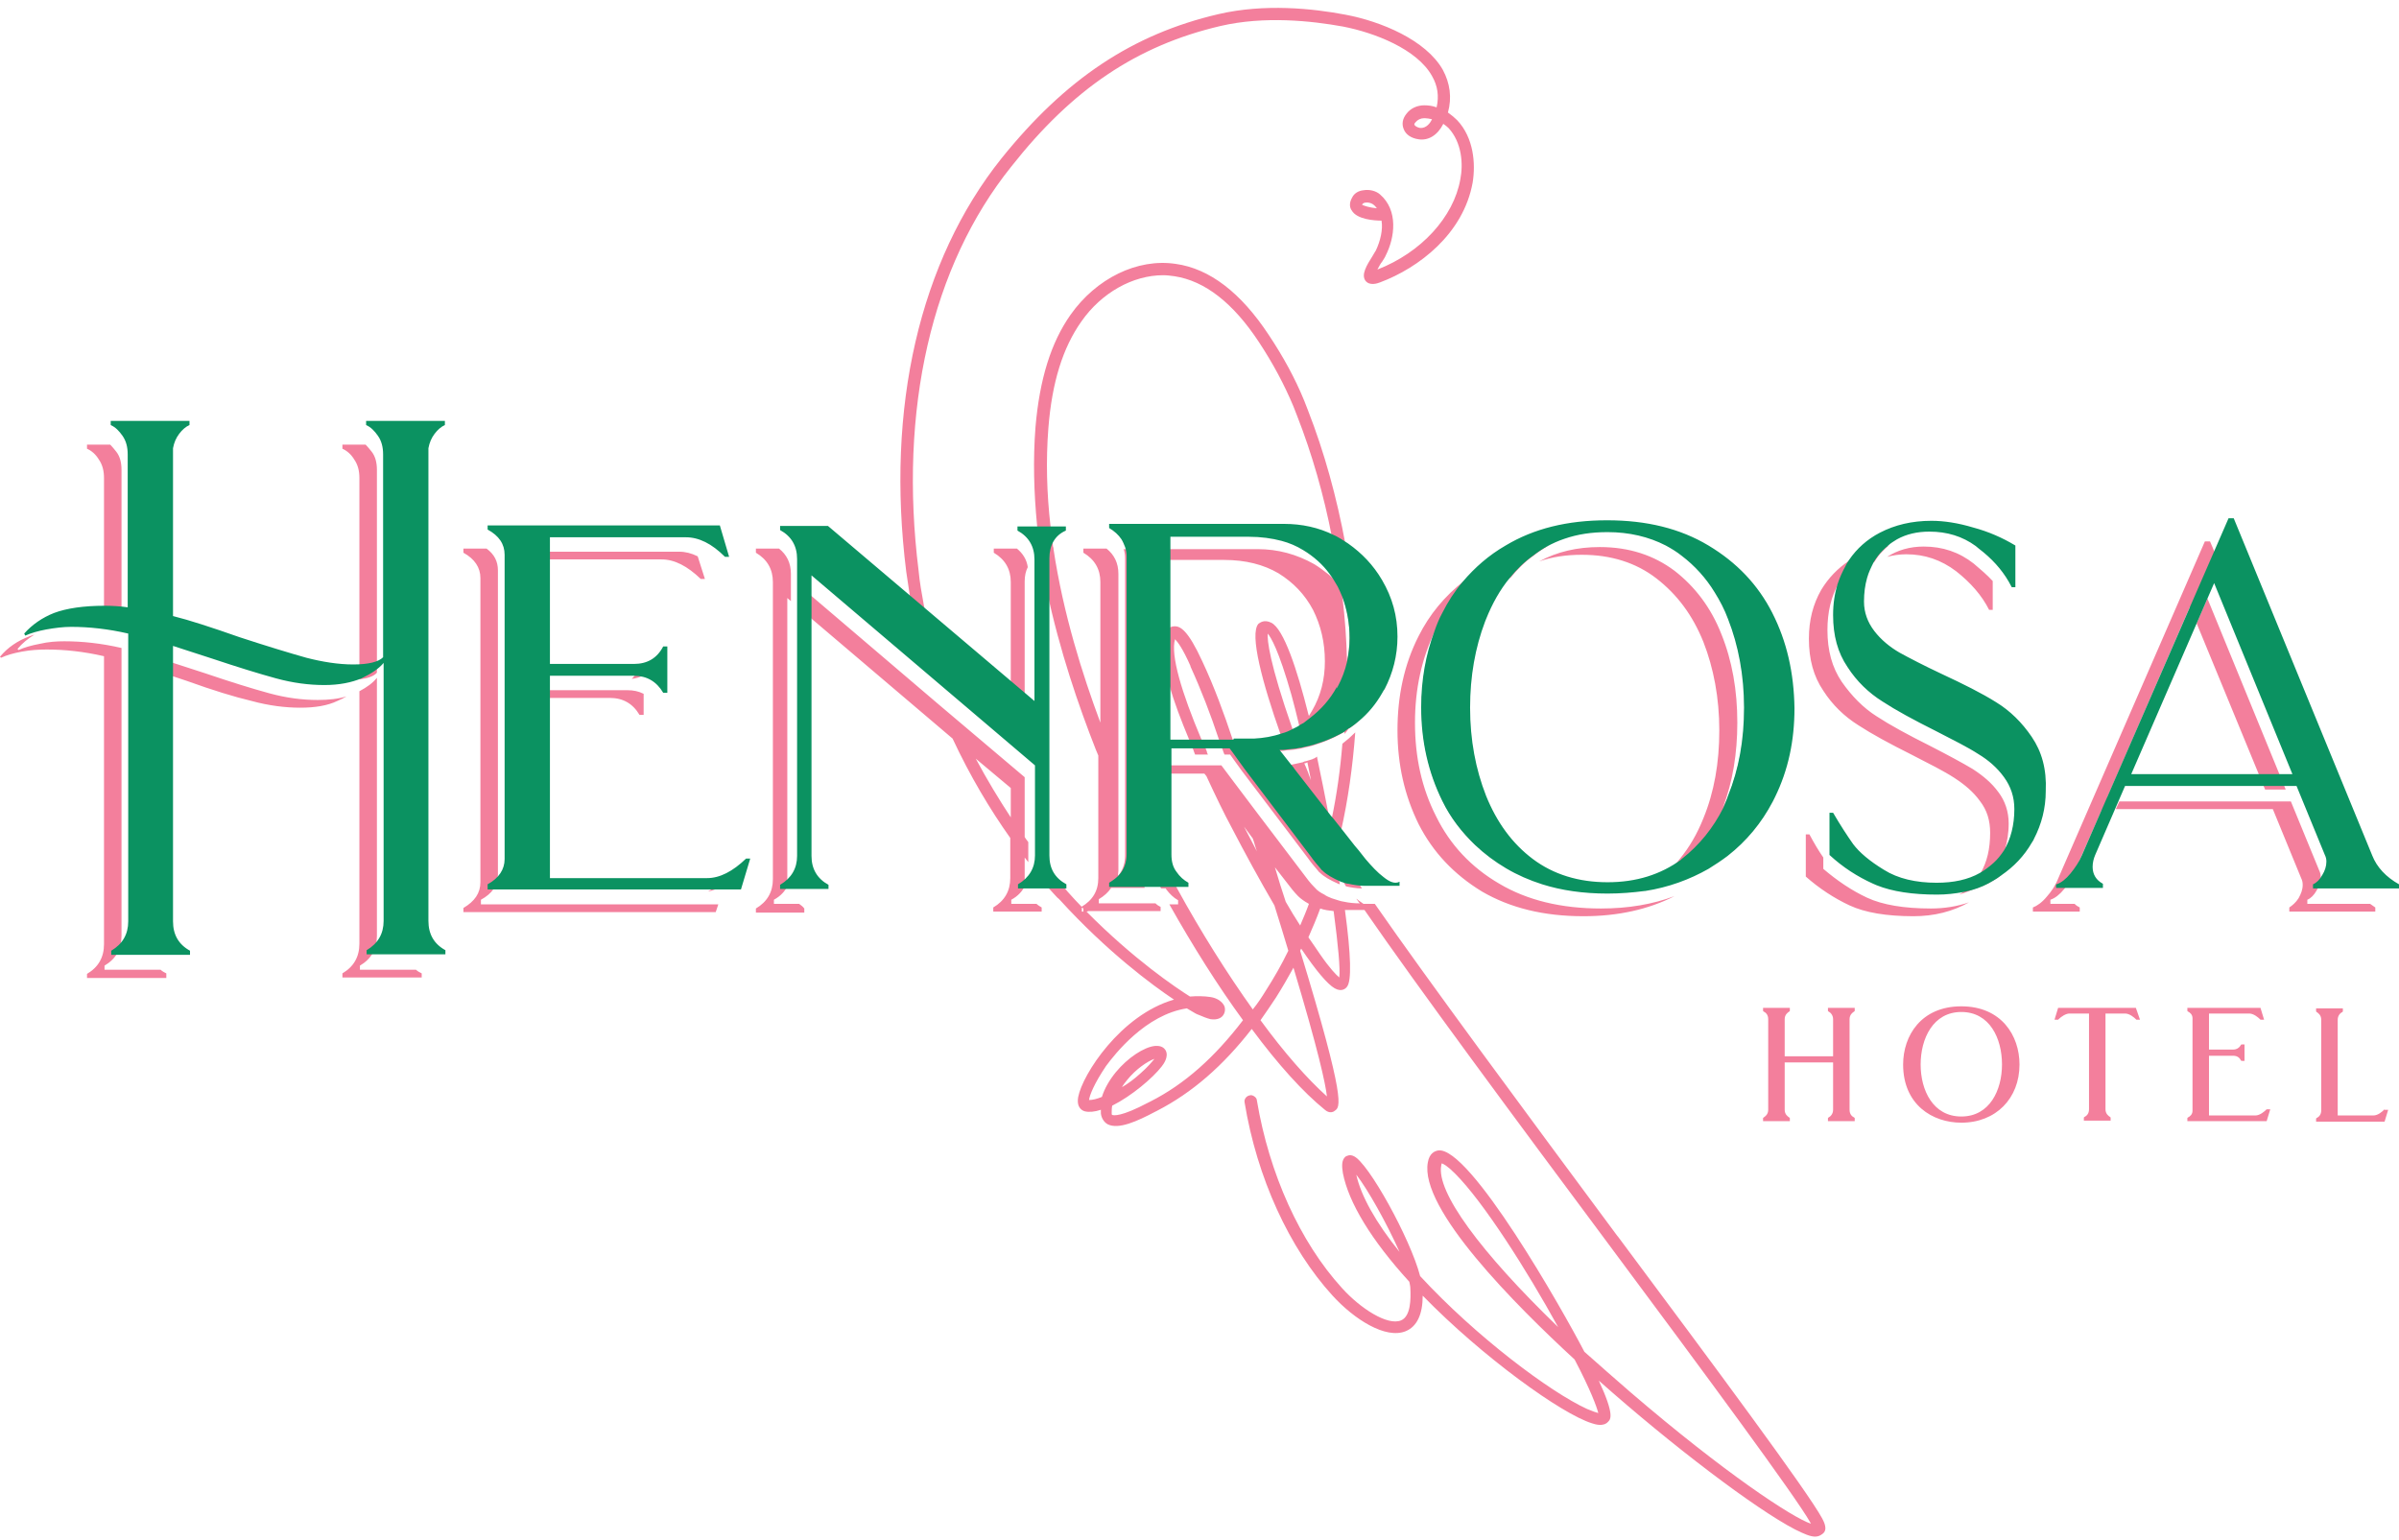 <svg height="1605" viewBox="0 -1.4 465.9 297.8" width="2500" xmlns="http://www.w3.org/2000/svg"><path d="m226.3 121.4c-.6 2.1-.1 5.6 1 9.6v-11.2c-.4.2-.8.7-1 1.6zm56.7-100.1c-.5-.5-1.1-1-1.8-1.5.8-2.9.4-5.7-1-8.3-3.3-5.8-12-9.4-18.9-10.7-6.3-1.2-15.7-2.2-24.7-.1-16.7 3.9-29.7 12.6-42.1 28-15.9 19.9-22.5 48.4-18.5 80.3.2 1.3.4 2.7.6 4 .2 1.5.5 2.9.8 4.3 0 .2.1.4.1.6.3 1.6.7 3.3 1.1 4.9.1.2.1.4.2.6l3.2 2.7c-.1-.2-.1-.5-.2-.7-.5-1.7-.9-3.3-1.3-5-.1-.2-.1-.4-.2-.6-.3-1.4-.6-2.9-.9-4.4-.4-2.2-.8-4.4-1-6.6-3.9-31.3 2.5-59.2 18-78.5 11.9-15.1 24.4-23.5 40.6-27.3 8.6-2 17.7-1 23.8.1 6.2 1.2 14.4 4.4 17.3 9.6 1.1 1.9 1.4 3.9.9 6.1-.8-.3-1.6-.4-2.4-.4-1.4 0-2.7.6-3.5 1.7-.7.9-.9 1.9-.5 2.9.4 1.1 1.5 1.8 2.9 2 1.9.3 3.7-.8 4.8-3 .4.3.7.5 1 .8 2.6 2.8 2.9 7 2.3 10-1.3 7.3-7.6 14.2-16.1 17.5.3-.6.7-1.3.9-1.5.3-.5.6-.9.7-1.2 1.8-3.5 2.5-8.8-1.1-11.9-.8-.7-2.1-1-3.2-.8-1 .1-1.8.6-2.2 1.4-.7 1.2-.4 2.1-.1 2.5 1 1.8 4.5 2 5.8 2 .3 1.7-.2 3.9-1.1 5.8-.1.2-.4.6-.6 1-1.2 1.9-2.3 3.7-1.4 4.9.8 1 2.3.5 2.8.3 7.5-2.8 16.2-9.4 18-19.4.6-3.7.2-8.7-3-12.1zm-7.2 1.5c-.6-.1-1-.4-1.1-.6s.1-.4.2-.5c.4-.5 1-.8 1.7-.8h.1c.4 0 .9.1 1.4.2-.3.7-1.1 1.8-2.3 1.7zm-11.3 14.9c0-.1 0-.1 0 0 .2-.3.5-.4.7-.4.5-.1 1.1.1 1.4.3s.6.5.8.8c-1.3-.1-2.6-.5-2.9-.7zm-53.6 136.8c-.1-.1-.2-.2-.4-.3h-.1v.8h.9c-.1-.1-.3-.3-.4-.5zm15.4-53.1c-.6 2.1-.1 5.6 1 9.6v-11.2c-.4.2-.8.7-1 1.6zm127.6 171.5c-2.8-5.2-20.7-29.3-39.7-54.8l-.1-.1c-17.5-23.6-36.9-49.8-47.1-64.5h-2.2c-.3-.2-.6-.4-1-.7-.1-.1-.2-.2-.4-.3.1.1.2.3.3.4.1.2.2.3.4.5-1.1 0-2.1-.1-3-.3-.8-.1-1.5-.4-2.2-.6-.1 0-.2-.1-.3-.1-.5-.2-1-.4-1.4-.7-.8-.4-1.4-.8-1.8-1.3l-.2-.2c-.7-.7-1.4-1.6-2.2-2.7l-8.8-11.6-4.3-5.7-2.7-3.6h-10v-.6h-4.7v-39.3h15.2c4.2 0 7.7.9 10.6 2.6 2.9 1.8 5.1 4.1 6.7 7.1 1.5 3 2.3 6.3 2.3 10 0 3.5-.8 6.7-2.5 9.6-.2.3-.4.7-.6 1 0-.1-.1-.2-.1-.3-2.2-8.8-4.8-16.6-7.2-17.8-1.4-.7-2.2 0-2.5.2-1.8 2 .8 11.6 4.3 21.5.1.4.3.9.5 1.3 0 .1.1.3.1.4-.4.3-.9.6-1.3.9-.3.2-.5.3-.8.5-2 1.1-4.1 1.9-6.3 2.2-.1-.2-.1-.3-.2-.5-.1-.3-.2-.5-.3-.8-.1-.2-.1-.3-.2-.5-.3-.8-.6-1.7-.8-2.5-1.7-5.1-3.6-10.3-5.9-15.2-2.8-6.1-4.3-6.9-5.5-6.8-.3 0-.6.1-.9.3v11.1c.9 3.3 2.3 6.9 3.8 10.5.3.7.6 1.5.9 2.2 0 .1.1.2.1.3.1.2.1.3.2.5h2.5c-.1-.2-.2-.3-.2-.5 0-.1-.1-.2-.1-.3-.3-.8-.6-1.5-1-2.2-3.8-9-6-16.3-5.1-19.4.5.5 1.5 1.8 3 5.2v.1c2.1 4.6 3.9 9.3 5.5 14.1.3.7.5 1.5.8 2.2 0 .1.1.2.1.3.1.2.1.3.2.5h1.1l1 1.4 1.3 1.8 12.8 16.9c.7 1 1.4 1.8 2 2.5.1.2.3.3.4.4.7.7 1.9 1.4 3.5 2.1.1 0 .2.1.3.1 0-.2-.1-.4-.1-.6-.1-.4-.1-.9-.2-1.4.5.7 1 1.5 1.5 2.4.9.2 2 .4 3.1.4-1.1-1.6-2-3-2.8-4.2-.3-.4-.5-.9-.8-1.5-.2-.4-.5-.9-.7-1.4-.2-.3-.3-.7-.5-1 .2-1 .5-1.9.7-2.9 1.4-6.2 2.3-12.6 2.8-19.3-.8.8-1.6 1.5-2.5 2.2-.4 5-1.1 10-2.1 14.7-.1.4-.1.7-.2 1.1l-.3-1.8c-.1-.3-.1-.6-.2-.9-.6-3.1-1.3-6.6-2.1-10.4v-.2c-.2.1-.4.3-.7.4-.1 0-.2.1-.2.1-.4.1-.9.3-1.3.4-.2 0-.4.1-.6.2-.8.2-1.5.3-2.3.5-.1 0-.2 0-.3.1l-2.2-2.8c.5 0 1 0 1.5-.1.8-.1 1.6-.1 2.4-.3.3 0 .6-.1 1-.2.8-.2 1.5-.3 2.3-.6 1.6-.5 3.1-1.1 4.6-1.9.4-.2.8-.4 1.1-.7v.5c.3-.3.6-.7.8-1 .6-.4 1.1-.8 1.7-1.3 0-.5 0-.9.1-1.4 1.7-3.2 2.6-6.7 2.6-10.5 0-4-1-7.6-3-11-.1-.2-.2-.3-.3-.5 0-.2 0-.4-.1-.6-.2-2-.5-4-.8-5.9 0-.2-.1-.4-.1-.6-.1-.8-.2-1.6-.4-2.4-.1-.5-.2-1.1-.3-1.6-1.7-9.2-4.1-17.9-7.3-26.1-.2-.6-.5-1.2-.7-1.8-1.8-4.4-4.1-8.6-6.9-12.8-5.4-8.2-11.5-12.9-18.1-13.8-7.4-1.1-15.4 2.8-20.4 9.9-3.8 5.4-6 12.5-6.8 21.8-.5 6.4-.3 12.8.3 19 .1.8.2 1.7.3 2.5 0 .2 0 .3.1.5 0 .3.1.7.1 1 0 .2 0 .3.1.5v.4c.1.7.2 1.5.3 2.2v.3c.3 1.8.6 3.6 1 5.3 2.5 11.8 6.2 22.5 9.5 30.9.2.4.3.8.5 1.2v23.8c0 2.5-1.1 4.3-3.3 5.6.1.1.2.2.4.3l.5.5h14.5v-.8c-.4-.2-.7-.4-1-.7h-11v-.8c1-.6 1.8-1.3 2.4-2.2h6.5c-.1-.5-.2-1.1-.2-1.7v-4.7c1.1 2.2 2.2 4.3 3.4 6.5h.9c0 .1.1.1.1.2.7.9 1.4 1.6 2.3 2.1v.8h-1.7c4.5 8 9.4 15.8 14.3 22.5-5.5 7.2-11.3 12.4-18 15.8l-.4.2c-5.3 2.8-6.7 2.5-7 2.4 0 0-.1 0-.1-.3 0-.5 0-1 .1-1.5 3.8-1.9 7.9-5.4 9.6-7.6.4-.5 1.4-1.9.8-3.1-.3-.5-.8-1-2.1-.9-2.1.2-5.3 2.3-7.6 5.1-1.3 1.6-2.2 3.2-2.7 4.8-1 .4-1.8.6-2.5.6.1-.9 1-3.2 3.3-6.6 1.7-2.3 7.7-10 15.7-11.2.8.5 1.4.8 1.7 1 .2.1.4.2.7.3.7.3 1.4.6 2.2.8 1.4.2 2.1-.3 2.4-.7.4-.5.5-1.2.3-1.8-.4-.9-1.4-1.6-2.7-1.8s-2.7-.2-4-.1c-2.7-1.7-10.9-7.2-20.1-16.5h-.9v-.8h.1s0-.1-.1-.1c-.9-.9-1.8-1.9-2.7-2.9-.2-.2-.4-.5-.6-.7-1.5-1.7-3-3.5-4.6-5.4v2c0 .7.1 1.4.3 2 .1.1.2.3.4.4.3.3.6.7.8 1 .4.4.7.8 1.1 1.2.3.3.5.6.8.8l.2.2c9.2 10.1 18 16.6 22.2 19.4-10.4 3-17.8 14.6-18.6 18.9-.4 2.2.9 2.7 1.3 2.8.8.2 1.9.1 3.1-.3v.7c.1.9.6 1.7 1.3 2.1 2.1 1.1 5.8-.6 9.2-2.4l.4-.2c6.8-3.5 12.8-8.7 18.4-15.9 5.1 6.9 10 12.3 14.2 15.7.9.8 1.7.4 1.9.2 1.1-.7 2.3-1.6-6.7-31.1.1-.1.1-.3.2-.4 2.9 4.3 5.1 6.9 6.5 7.7s2.2 0 2.4-.3c.9-1.1.8-6-.4-14.9h3.8c10.2 14.8 29.6 41 47.1 64.5 18.9 25.4 36.7 49.5 39.5 54.5 0 0 0 .1.1.2-3.6-1.2-16.7-9.8-35-25.5-3.1-2.7-6.2-5.4-9-7.9-4.2-8.1-22.3-40-28.4-39.1-.6.1-1.7.5-2 2.3-1.7 9 17.1 27.8 28.5 38.3 3.1 5.9 4.3 9.2 4.6 10.4-.4-.1-1-.3-2.2-.8-7.2-3.3-21.6-14.1-32.4-25.8-1.9-7.3-10.1-22.1-12.9-23.3-.8-.4-1.4 0-1.6.1-.8.7-.7 1.9-.5 3.2 1.1 5.7 5.5 13 12.9 21.1.1.5.2.9.2 1.3.1 2 .1 5.4-1.8 6.2-2.6 1.1-7.9-2.3-11.5-6.3-8.1-8.9-14.1-22.1-16.5-36.4 0-.3-.2-.6-.5-.8s-.6-.3-.9-.2c-.6.1-1.1.7-1 1.3 2.4 14.7 8.7 28.4 17.1 37.6 4.2 4.6 10.3 8.5 14.2 6.9 2.2-.9 3.3-3.3 3.3-6.9 11.6 11.9 27 23 32.9 24.8.6.2 2.2.7 3.1-.3.5-.5 1.3-1.3-1.8-8 14.3 12.7 30.4 24.9 38.1 28.9 1.8.9 3 1.4 3.9 1.4.6 0 1-.2 1.4-.5 1.2-.8.3-2.4 0-3zm-100-146.9c.2 1.1.5 2.3.7 3.5-.4-1.1-.8-2.2-1.3-3.3.3 0 .4-.1.6-.2zm-2.8 1.1c.1 0 .1 0 0 0 .1.1.2.2.2.3 1.2 3.1 2.3 6 3.4 8.5.1.4.3.7.5 1.1.6 1.4 1.1 2.7 1.6 3.7.2 1.1.4 2.2.5 3.2l-.1.5c0 .1-.1.3-.1.4s-.1.3-.1.4l-13.3-16.8c1.5 0 2.9-.2 4.3-.4 1.1-.4 2.1-.6 3.1-.9zm.2-6.6c0-.1-.1-.3-.1-.4-.1-.2-.1-.4-.2-.6-4.5-12.9-4.9-17.2-4.8-18.5.6.7 2.1 3.1 4.6 11.9.5 1.8 1 3.8 1.5 5.9v.1c0 .1.1.3.1.4-.3.5-.7.9-1.1 1.2zm-32.4 67.2c1.7-2.1 3.9-3.6 5.3-4.1-.5.6-1.3 1.6-2.8 2.9-1.1 1-2.3 1.9-3.5 2.6.2-.4.6-.9 1-1.4zm24.4-46.9c.3.8.5 1.7.8 2.5-.8-1.6-1.7-3.2-2.5-4.8zm18.8-39c0 1.6-.2 3.1-.5 4.6-.1-4.2-.4-8.4-.9-12.6.9 2.4 1.4 5.1 1.4 8zm-43.9-17.3c.2.6.3 1.2.3 1.9v57.7c0 1.6-.5 3-1.4 4 0-.3.1-.7.1-1v-57.7c0-2.1-.8-3.7-2.3-4.9h-4.5v.8c2.2 1.3 3.3 3.2 3.3 5.7v27.3c-3.5-9.4-7.2-21.1-9.1-33.7 0-.2 0-.3-.1-.5 0-.3-.1-.5-.1-.8v-.3c0-.2-.1-.3-.1-.5-.1-.8-.2-1.7-.3-2.5-.7-6.2-.9-12.5-.4-18.9.7-8.9 2.8-15.6 6.4-20.7 3.9-5.6 10-9 15.9-9 .7 0 1.5.1 2.2.2 5.9.9 11.4 5.2 16.4 12.8 2.7 4.1 4.9 8.2 6.7 12.5.2.6.5 1.2.7 1.8 2.9 7.4 5.2 15.4 6.8 23.7l.6 3.6c0 .2.1.4.1.6.2 1.4.5 2.9.6 4.3 0 .2 0 .4.1.6-.6-.7-1.3-1.3-2.1-2-.9-.7-1.8-1.4-2.8-2-3.4-1.9-7-2.9-11-2.9h-26zm10.4 66c-.9-1.6-1.8-3.3-2.6-4.9-1.2-2.3-2.3-4.5-3.4-6.8v-10.6h11.3l.4.5c1.8 3.9 3.5 7.4 4.8 9.8 2.7 5.2 5.6 10.5 8.4 15.3 1 3.2 1.9 6.1 2.7 8.8-1.3 2.7-2.8 5.3-4.4 7.8-.8 1.3-1.6 2.5-2.5 3.6-5-7-10.1-15.1-14.7-23.5zm29.1 40.4c-3.8-3.4-8.3-8.5-12.9-14.8 1-1.4 2-2.9 3-4.4 1.2-1.9 2.3-3.8 3.4-5.8 4.8 16 6.2 22.4 6.5 25zm-5.2-33.2c-.9-1.4-1.9-3-2.8-4.6-.7-2.1-1.4-4.3-2.1-6.7l2.1 2.7c.9 1.2 1.7 2.2 2.4 2.9.5.5 1.2 1 2.1 1.5-.5 1.4-1.1 2.8-1.7 4.2zm7.6 10.1c-.6-.5-1.8-1.7-3.8-4.6-.7-1-1.4-2.1-2.2-3.2.8-1.8 1.6-3.7 2.3-5.6.8.3 1.7.4 2.6.5.9 6.8 1.3 11.2 1.1 12.9zm19.8 35.6v.5zm0 .9c0-.2.1-.3.1-.4.3.1 1 .4 2.6 2 5.5 5.5 13.9 18.7 20 29.8-15.2-14.7-23.7-26.3-22.7-31.4zm-16.5 1.8c2.2 2.8 5.9 9.4 8.4 15-4.6-5.7-7.5-10.9-8.4-15zm-182.6-39.8h-10.9v-.8c2.2-1.3 3.3-3.2 3.3-5.8v-50.1c-.8 1-1.9 1.8-3.4 2.6v49c0 2.6-1.1 4.5-3.3 5.8v.8h15.4v-.8c-.4-.2-.8-.4-1.1-.7zm-8.6-100.6c-.4-.5-.8-1-1.2-1.4h-4.5v.8c.9.4 1.7 1.1 2.3 2.1.7 1 1 2.2 1 3.6v39.1c1.6-.2 2.8-.6 3.4-1.3v-39.4c0-1.4-.3-2.6-1-3.5zm-10.5 48.2c-3 0-6.1-.4-9.4-1.3s-7.5-2.2-12.5-3.9l-7.4-2.4v2.6l3.9 1.3c5 1.8 9.2 3.1 12.6 3.9 3.3.9 6.5 1.3 9.4 1.3s5.3-.4 7.2-1.3c.7-.3 1.3-.6 1.8-.9-1.6.5-3.5.7-5.6.7zm-30.5 52.4h-10.9v-.8c2.2-1.3 3.3-3.2 3.3-5.8v-55.9c-3.9-.9-7.6-1.3-11.1-1.3-1.5 0-3.1.1-4.8.5-1.6.3-3 .7-4.1 1.2l-.2-.2c.9-1.1 2-2 3.3-2.8l-.9.3c-2.4.9-4.3 2.2-5.8 4l.2.2c1.1-.5 2.4-.9 4.1-1.2 1.6-.3 3.2-.4 4.8-.4 3.5 0 7.2.4 11.1 1.3v55.9c0 2.6-1.1 4.5-3.3 5.8v.8h15.4v-.9c-.4-.2-.8-.4-1.1-.7zm-8.6-100.6c-.4-.5-.8-1-1.2-1.4h-4.5v.8c.9.4 1.7 1.1 2.3 2.1.7 1 1 2.2 1 3.6v28c1.2 0 2.3.1 3.4.3v-29.9c0-1.4-.3-2.6-1-3.5zm101.5 42.2c-.4.7-.9 1.4-1.4 1.9.8-.1 1.6-.3 2.2-.7v-1.2zm-2.3 4.1h-16.3v1.5h12.9c2.6 0 4.5 1.1 5.8 3.3h.8v-4.1c-1-.5-2-.7-3.2-.7zm13.7-26c-1.2-.6-2.4-.9-3.6-.9h-26.4v1.5h23c2.5 0 5 1.3 7.6 3.8h.8zm-42.1 67.5v-.8c2.2-1.2 3.3-2.8 3.3-4.9v-59.1c0-1.7-.7-3.1-2.2-4.2h-4.5v.8c2.2 1.2 3.3 2.9 3.3 4.9v59.1c0 2.1-1.1 3.7-3.3 5v.8h49l.5-1.5h-46.1zm46.7-4.5c-.9.9-1.7 1.6-2.6 2.1 1-.2 2.1-.6 3.1-1.3l.3-.8zm15.1 4.5h-4.9v-.8c1.3-.7 2.2-1.7 2.7-2.8-.1-.4-.1-.8-.1-1.3v-54.5l.7.6v-5.3c0-2.1-.8-3.7-2.3-4.9h-4.5v.8c2.2 1.3 3.3 3.2 3.3 5.7v57.7c0 2.5-1.1 4.4-3.3 5.7v.8h9.4v-.8c-.3-.4-.6-.6-1-.9zm42.3-69h-4.5v.8c2.2 1.3 3.3 3.2 3.3 5.7v23l2.7 2.3v-25.4c0-1.1.2-2 .6-2.8-.2-1.5-1-2.7-2.1-3.6zm3.8 69h-4.9v-.8c1.3-.7 2.2-1.7 2.7-2.8-.1-.4-.1-.8-.1-1.3v-4.1c.2.3.5.6.7.9v-3.9c-.2-.3-.5-.6-.7-1v-11.6l-13-11-3.9-3.3-25.8-22v4.4l28.7 24.4c3.4 7.3 7.3 13.8 11.2 19.3v7.8c0 2.5-1.1 4.4-3.3 5.7v.8h9.4v-.8c-.3-.2-.7-.4-1-.7zm-5-16.8c-2.3-3.5-4.6-7.3-6.8-11.4l6.8 5.7zm64.4 12.9c0 .1 0 .1 0 0zm-49.8 4.9c-.1-.1-.2-.2-.4-.3h-.1v.8h.9c-.1-.1-.3-.3-.4-.5zm128.6-52.9c-1.6-3.3-3.8-6.2-6.4-8.7 1 1.6 1.9 3.3 2.6 5.2 2 5.1 3.1 10.9 3.1 17.2s-1 11.9-3.1 17.1c-.3.8-.7 1.6-1.1 2.4 1.9-5 2.8-10.5 2.8-16.5 0-6.3-1-12-3.1-17.2-2-5.1-5.1-9.2-9.1-12.3-4-3-8.8-4.6-14.5-4.6-4.4 0-8.3.9-11.8 2.8 2.5-.9 5.3-1.3 8.3-1.3 5.6 0 10.5 1.5 14.5 4.6s7 7.1 9.1 12.3c2 5.1 3.1 10.9 3.1 17.2s-1 12-3.1 17.1c-1.2 3-2.7 5.6-4.6 7.9-1.3 1.7-2.8 3.1-4.5 4.4-.8.6-1.7 1.2-2.6 1.7h-.1c.1 0 .1 0 .2-.1 4.5-.7 8.6-2.2 12.3-4.3 1.3-.8 2.5-1.6 3.7-2.5 1.6-1.8 2.9-3.9 4-6.1 2.8-5.5 4.2-11.5 4.2-18.1.2-6.7-1.1-12.8-3.9-18.2zm-48.3 48c-5.5-3.2-9.6-7.6-12.3-13.1-2.8-5.5-4.1-11.5-4.1-18.2 0-6.5 1.3-12.5 3.9-17.8-1.7 4.5-2.6 9.5-2.6 14.8 0 6.7 1.4 12.7 4.1 18.2 1.6 3.3 3.8 6.1 6.4 8.6-1-1.6-1.9-3.3-2.6-5.2-2-5.1-3.1-10.8-3.1-17.1s1-12 3.1-17.2c2-5.2 5.1-9.2 9.1-12.3.1-.1.2-.1.3-.2 1.3-1.6 2.8-3.1 4.5-4.3.9-.7 1.8-1.3 2.7-1.8-2.7.4-5.2 1-7.5 1.9-1.8.7-3.6 1.5-5.2 2.5-1.3.8-2.5 1.6-3.6 2.4-3.7 2.9-6.7 6.5-8.8 10.7-2.8 5.5-4.1 11.6-4.1 18.3s1.4 12.7 4.1 18.2c2.8 5.5 6.9 9.8 12.3 13.1 5.5 3.2 12 4.8 19.7 4.8 6.7 0 12.6-1.3 17.7-3.9-4.3 1.6-9 2.4-14.3 2.4-7.7 0-14.3-1.6-19.7-4.8zm98.7-24c-1.9-2.8-4.2-5.1-7-6.8-2.7-1.7-6.3-3.5-10.6-5.5-3.4-1.6-6.1-3-8.1-4.1s-3.6-2.5-4.9-4.2-2-3.5-2-5.7c0-4 1.2-7.2 3.5-9.8.9-1 2-1.8 3.2-2.4.5-.8 1-1.5 1.6-2.1.4-.4.8-.8 1.2-1.1-1.1.2-2.2.4-3.2.8-1.1.3-2.1.8-3.1 1.3-.4.2-.9.5-1.3.8-2.3 1.5-4.1 3.4-5.5 5.7-1.6 2.8-2.4 5.9-2.4 9.5 0 4 .9 7.3 2.8 10.1 1.8 2.8 4.1 5 6.8 6.7 2.6 1.7 6.1 3.6 10.3 5.7 3.5 1.8 6.3 3.2 8.3 4.5s3.7 2.7 5 4.5c1.4 1.8 2 3.8 2 6.2 0 3.1-.6 5.7-1.9 7.9-.6 1-1.3 1.9-2.1 2.6-.4.3-.7.6-1.1.9l-.9.6c.9-.3 1.8-.6 2.6-1 1.4-.4 2.8-1 4.1-1.8.5-.3 1-.6 1.5-1 .5-.6.8-1.2 1.2-1.8 1.8-3.1 2.7-6.4 2.7-9.9.1-4.3-.8-7.8-2.7-10.6zm-.5 17.3c.4-1.5.7-3.1.7-5 0-2.3-.7-4.4-2-6.1-1.3-1.8-3-3.2-5-4.5-2-1.2-4.8-2.7-8.3-4.5-4.2-2.1-7.7-4-10.3-5.7-2.7-1.7-4.9-4-6.8-6.7-1.9-2.8-2.8-6.1-2.8-10.1 0-3.4.7-6.5 2.2-9.1-.6 1.9-.9 3.9-.9 6.1 0 4 .9 7.3 2.8 10.1 1.8 2.8 4.1 5 6.8 6.7 2.6 1.7 6.1 3.6 10.3 5.7 3.5 1.8 6.3 3.2 8.3 4.5 2 1.2 3.7 2.7 5 4.5s2 3.8 2 6.2c-.1 3-.7 5.7-2 7.9zm-26.8 9.4c-3-1.4-5.8-3.3-8.5-5.6v-2.2c-.9-1.3-1.8-2.8-2.7-4.5h-.7v8.2c2.6 2.3 5.5 4.2 8.5 5.6s7.2 2.1 12.4 2.1c4 0 7.6-.9 10.8-2.7-2.3.8-4.8 1.2-7.4 1.2-5.2 0-9.4-.7-12.4-2.1zm20.7-64.9c-2.8-2.2-6-3.3-9.7-3.3-2.7 0-5.1.7-7.1 2 1.1-.3 2.4-.5 3.7-.5 3.6 0 6.8 1.1 9.7 3.3 2.8 2.2 5 4.7 6.4 7.5h.7v-5.6c-1.1-1.2-2.4-2.3-3.7-3.4zm77 66.1h-12.2v-.8c.7-.3 1.3-.9 1.8-1.8.5-.8.8-1.7.8-2.6 0-.5-.1-.9-.3-1.3l-5.5-13.4h-33.3l-.7 1.5h30.5l5.5 13.4c.2.4.3.8.3 1.3 0 .9-.3 1.7-.8 2.6-.5.8-1.2 1.4-1.8 1.8v.8h16.7v-.8c-.3-.2-.6-.4-1-.7zm-31.6-59.3-2.1 4.8 13.3 32.3h4zm.5-11.1h-1l-28.5 65.5c-.5 1.3-1.3 2.5-2.2 3.5-.9 1.1-1.9 1.8-2.7 2.1v.8h9.1v-.8c-.4-.2-.7-.4-1-.7h-4.7v-.8c.9-.3 1.8-1 2.7-2.1.5-.6.9-1.2 1.3-1.8 0-.1.1-.2.1-.2l5.9-13.4h.1l1-2.3h-.1l16.1-37.1.1.2 4.7-10.8zm-70 92.8v17.6c0 .9.5 1.3.9 1.5l.1.1v.6h-5.2v-.6l.1-.1c.4-.2.9-.7.9-1.5v-9.2h-9.4v9.2c0 .9.6 1.3.9 1.5l.1.1v.6h-5.2v-.6l.1-.1c.3-.2.9-.6.9-1.5v-17.6c0-.9-.5-1.3-.9-1.5l-.1-.1v-.6h5.2v.6l-.1.1c-.3.2-.9.6-.9 1.5v7.2h9.4v-7.2c0-.8-.5-1.3-.9-1.5l-.1-.1v-.6h5.2v.6l-.1.1c-.3.2-.9.6-.9 1.5zm33 8.8c0 6.6-4.6 11.3-11.3 11.3-5.6 0-11.3-3.5-11.3-11.3 0-5.6 3.5-11.3 11.3-11.3s11.3 5.7 11.3 11.3zm-19.2 0c0 5 2.4 10.1 7.9 10.1s7.9-5.1 7.9-10.1c0-5.1-2.4-10.2-7.9-10.2s-7.9 5.2-7.9 10.2zm41.8-11h-15.1l-.7 2.3h.7l.1-.1c.5-.5 1.4-1.1 2.1-1.1h3.8v18.6c0 .9-.5 1.3-.9 1.5l-.1.1v.6h5.2v-.6l-.1-.1c-.3-.2-.9-.6-.9-1.5v-18.6h3.8c.9 0 1.8.8 2.1 1.1l.1.1h.7zm25.4 19.7c-.4.4-1.3 1.2-2.2 1.2h-9v-11.6h4.7c.9 0 1.3.5 1.5.9l.1.1h.6v-3.2h-.6l-.1.1c-.2.4-.7.9-1.5.9h-4.7v-7h7.8c.9 0 1.8.8 2.1 1.1l.1.1h.7l-.7-2.3h-14.2v.6l.1.1c.4.2.9.6.9 1.3v18c0 .7-.5 1.1-.9 1.3l-.1.1v.6h15.4l.7-2.3zm22.9 0c-.5.5-1.3 1.2-2.2 1.2h-6.9v-18.6c0-.8.5-1.3.9-1.5l.1-.1v-.6h-5.2v.6l.1.1c.3.2.9.6.9 1.5v17.6c0 .9-.5 1.3-.9 1.5l-.1.1v.6h13.3l.7-2.3h-.7z" fill="#f37f9c"/><path d="m10.5 117c2.4-.9 5.7-1.4 9.8-1.4 1.5 0 3.1.1 4.5.3v-29.7c0-1.4-.3-2.6-1-3.6s-1.4-1.7-2.3-2.1v-.8h15.3v.8c-.7.3-1.4.9-2 1.7s-1 1.7-1.2 2.8v32.6c3.2.8 7.5 2.2 12.9 4.1 5.5 1.8 9.8 3.1 13 4 3.1.8 6.2 1.3 9.1 1.3 3 0 4.9-.5 5.8-1.4v-39.4c0-1.4-.3-2.6-1-3.6s-1.4-1.7-2.3-2.1v-.8h15.3v.8c-.7.3-1.4.9-2 1.7s-1 1.7-1.2 2.8v91.8c0 2.6 1.1 4.5 3.3 5.7v.8h-15.3v-.8c2.2-1.3 3.3-3.2 3.3-5.7v-50.1c-.9 1.1-2.4 2.1-4.3 3-1.9.8-4.3 1.3-7.2 1.3-3 0-6.1-.4-9.4-1.3s-7.5-2.2-12.6-3.9l-7.4-2.4v53.5c0 2.6 1.1 4.5 3.3 5.7v.8h-15.3v-.8c2.2-1.3 3.3-3.2 3.3-5.7v-55.9c-3.9-.9-7.6-1.3-11.1-1.3-1.5 0-3.1.2-4.8.5-1.6.3-3 .7-4.1 1.2l-.2-.4c1.5-1.7 3.5-3.1 5.8-4zm84.2 52.7c2.2-1.2 3.3-2.9 3.3-4.9v-59.1c0-2.1-1.1-3.7-3.3-4.9v-.8h45.1l1.8 6.1h-.8c-2.6-2.6-5.1-3.8-7.6-3.8h-26.4v24.6h16.3c2.6 0 4.5-1.1 5.7-3.4h.8v9h-.8c-1.3-2.2-3.2-3.3-5.7-3.3h-16.3v39.3h30.5c2.5 0 5-1.3 7.6-3.8h.8l-1.8 6h-49.2zm109.1-63.3v57.7c0 2.6 1.1 4.4 3.3 5.6v.8h-9.4v-.8c2.2-1.3 3.3-3.2 3.3-5.6v-17.5l-43.4-36.9v54.5c0 2.5 1.1 4.4 3.3 5.6v.8h-9.4v-.8c2.2-1.3 3.3-3.2 3.3-5.6v-57.7c0-2.5-1.1-4.4-3.3-5.6v-.8h9.3l40.1 34v-27.5c0-2.5-1.1-4.4-3.3-5.6v-.8h9.4v.8c-2.1.9-3.2 2.8-3.2 5.4zm55.8 25c-1.3 2.4-3.1 4.4-5.2 6-.3.2-.6.5-.9.7-.2.2-.4.3-.6.4s-.4.2-.5.3v.1c0 .1.1.3.1.4.1.3.1.6.2.9 0 .1.1.3.1.4.7-.5 1.4-1.1 2-1.7 1.4-1.3 2.6-2.9 3.5-4.6.6-1.1 1.1-2.2 1.5-3.3-.1.2-.1.3-.2.4zm-8.1 9.7c0-.1 0-.1 0 0-.1-.2-.1-.4-.2-.5 0-.1-.1-.3-.1-.4-.1-.2-.1-.4-.2-.6-.7.4-1.4.7-2.2.9-1.7.6-3.5.9-5.4 1h-3.9c.3.8.6 1.7.8 2.5.1.2.1.3.2.5.1.3.2.5.3.8 0 .2.1.3.2.5 2.2-.3 4.3-1.1 6.3-2.2.8-.3 1.5-.6 2.3-.9.7-.3 1.3-.7 1.9-1.1l.1-.1c0-.2 0-.3-.1-.4zm8.1-9.7c-1.3 2.4-3.1 4.4-5.2 6-.3.2-.6.5-.9.7-.2.2-.4.3-.6.4s-.4.2-.5.3v.1c0 .1.1.3.1.4.1.3.1.6.2.9 0 .1.1.3.1.4.7-.5 1.4-1.1 2-1.7 1.4-1.3 2.6-2.9 3.5-4.6.6-1.1 1.1-2.2 1.5-3.3-.1.2-.1.3-.2.4zm-8.1 9.7c0-.1 0-.1 0 0-.1-.2-.1-.4-.2-.5 0-.1-.1-.3-.1-.4-.1-.2-.1-.4-.2-.6-.7.4-1.4.7-2.2.9-1.7.6-3.5.9-5.4 1h-3.9c.3.8.6 1.7.8 2.5.1.2.1.3.2.5.1.3.2.5.3.8 0 .2.1.3.2.5 2.2-.3 4.3-1.1 6.3-2.2.8-.3 1.5-.6 2.3-.9.7-.3 1.3-.7 1.9-1.1l.1-.1c0-.2 0-.3-.1-.4zm8.1-9.7c-1.3 2.4-3.1 4.4-5.2 6-.3.2-.6.5-.9.7-.2.2-.4.3-.6.4s-.4.2-.5.3v.1c0 .1.1.3.1.4.1.3.1.6.2.9 0 .1.1.3.1.4.7-.5 1.4-1.1 2-1.7 1.4-1.3 2.6-2.9 3.5-4.6.6-1.1 1.1-2.2 1.5-3.3-.1.2-.1.3-.2.4zm-8.1 9.6c0-.2-.1-.3-.2-.4 0-.1-.1-.3-.1-.4-.1-.2-.1-.4-.2-.6-.7.4-1.4.7-2.2.9-1.7.6-3.5.9-5.4 1h-3.9c.3.8.6 1.7.8 2.5.1.2.1.3.2.5.1.3.2.5.3.8 0 .2.1.3.2.5 2.2-.3 4.3-1.1 6.3-2.2.8-.3 1.5-.6 2.3-.9.7-.3 1.3-.7 1.9-1.1l.1-.1c0-.2 0-.3-.1-.5zm17.2 27.3c-1.2-.9-2.3-2.1-3.5-3.5-1.1-1.4-1.8-2.3-2.1-2.6l-2.2-2.8-1.9-2.4-.6-.7-7-9-.2-.3-.5-.6-2.2-2.8c.5 0 1 0 1.5-.1.8-.1 1.6-.1 2.4-.3.3 0 .6-.1 1-.2.8-.2 1.5-.3 2.3-.6 1.6-.5 3.1-1.1 4.6-1.9.4-.2.8-.4 1.1-.7.3-.2.5-.4.8-.5.6-.4 1.1-.8 1.7-1.3 1.8-1.5 3.3-3.3 4.5-5.4.2-.3.3-.6.5-.8 1.6-3.1 2.5-6.5 2.5-10.2 0-4-1-7.6-3-11-1.7-2.9-3.9-5.2-6.6-7.1-.5-.3-.9-.6-1.4-.9-.4-.2-.8-.5-1.3-.7-3-1.5-6.3-2.2-9.7-2.2h-34v.8c1 .6 1.8 1.3 2.4 2.2.3.5.5 1 .7 1.5.2.6.3 1.2.3 1.9v57.7c0 1.6-.5 3-1.4 4-.5.6-1.2 1.1-2 1.6v.8h15.4v-.8c-.9-.5-1.7-1.2-2.3-2.1-.7-.9-1-2-1-3.4v-20.6h11.3l.6.8 1 1.4 1.3 1.8 12.8 16.9c.7 1 1.4 1.8 2 2.5.1.2.3.3.4.4.7.7 1.9 1.4 3.5 2.1.1 0 .2.1.3.1.4.1.8.3 1.2.3.9.2 2 .4 3.1.4h6.8v-.8c-.9.5-2 0-3.1-.9zm-41.4-26.8v-39.3h15.2c2.4 0 4.5.3 6.4.8 1.5.4 2.9 1 4.2 1.8 2 1.2 3.8 2.8 5.1 4.6.6.8 1.1 1.6 1.6 2.5.3.6.6 1.3.9 2 .9 2.5 1.4 5.1 1.4 8 0 1.6-.2 3.1-.5 4.6-.4 1.7-1 3.3-1.8 4.8 0 .1-.1.2-.2.3-1.3 2.4-3.1 4.4-5.2 6-.3.2-.6.5-.9.7-.2.2-.4.3-.6.4s-.4.2-.5.3c-.4.3-.9.5-1.3.7-.7.4-1.4.7-2.2.9-1.7.6-3.5.9-5.4 1h-16.2zm24.2-.4c0-.1 0-.1 0 0-.1-.2-.1-.4-.2-.5 0-.1-.1-.3-.1-.4-.1-.2-.1-.4-.2-.6-.7.4-1.4.7-2.2.9-1.7.6-3.5.9-5.4 1h-3.9c.3.8.6 1.7.8 2.5.1.2.1.3.2.5.1.3.2.5.3.8 0 .2.1.3.2.5 2.2-.3 4.3-1.1 6.3-2.2.8-.3 1.5-.6 2.3-.9.7-.3 1.3-.7 1.9-1.1l.1-.1c0-.2 0-.3-.1-.4zm8.1-9.7c-1.3 2.4-3.1 4.4-5.2 6-.3.2-.6.5-.9.7-.2.2-.4.3-.6.4s-.4.2-.5.3v.1c0 .1.1.3.1.4.1.3.1.6.2.9 0 .1.1.3.1.4.7-.5 1.4-1.1 2-1.7 1.4-1.3 2.6-2.9 3.5-4.6.6-1.1 1.1-2.2 1.5-3.3-.1.2-.1.3-.2.4zm-8.1 9.7c0-.1 0-.1 0 0-.1-.2-.1-.4-.2-.5 0-.1-.1-.3-.1-.4-.1-.2-.1-.4-.2-.6-.7.4-1.4.7-2.2.9-1.7.6-3.5.9-5.4 1h-3.9c.3.8.6 1.7.8 2.5.1.2.1.3.2.5.1.3.2.5.3.8 0 .2.1.3.2.5 2.2-.3 4.3-1.1 6.3-2.2.8-.3 1.5-.6 2.3-.9.7-.3 1.3-.7 1.9-1.1l.1-.1c0-.2 0-.3-.1-.4zm8.1-9.7c-1.3 2.4-3.1 4.4-5.2 6-.3.2-.6.5-.9.7-.2.2-.4.3-.6.4s-.4.2-.5.3v.1c0 .1.1.3.1.4.1.3.1.6.2.9 0 .1.1.3.1.4.7-.5 1.4-1.1 2-1.7 1.4-1.3 2.6-2.9 3.5-4.6.6-1.1 1.1-2.2 1.5-3.3-.1.2-.1.3-.2.4zm0 0c-1.3 2.4-3.1 4.4-5.2 6-.3.2-.6.5-.9.7-.2.2-.4.3-.6.4s-.4.2-.5.3c-.4.3-.9.5-1.3.7-.7.4-1.4.7-2.2.9-1.7.6-3.5.9-5.4 1h-3.9c.3.8.6 1.7.8 2.5.1.2.1.3.2.5.1.3.2.5.3.8 0 .2.1.3.2.5 2.2-.3 4.3-1.1 6.3-2.2.8-.3 1.5-.6 2.3-.9.7-.3 1.3-.7 1.9-1.1l.1-.1c.4-.2.7-.5 1.1-.8.7-.5 1.4-1.1 2-1.7 1.4-1.3 2.6-2.9 3.5-4.6.6-1.1 1.1-2.2 1.5-3.3-.1.2-.1.3-.2.4zm84.6-14.4c-2.8-5.5-6.9-9.8-12.4-13.1s-12-4.9-19.7-4.9-14.2 1.6-19.7 4.9c-3.3 1.9-6 4.3-8.3 7-1.6 1.9-2.9 3.9-4 6.1-.6 1.1-1.1 2.3-1.5 3.5-1.7 4.5-2.6 9.5-2.6 14.8 0 6.7 1.4 12.7 4.1 18.2 1.6 3.3 3.8 6.1 6.4 8.6 1.8 1.7 3.8 3.2 6 4.5s4.5 2.3 7 3.1c3.8 1.2 8 1.8 12.7 1.8 2.5 0 4.9-.2 7.2-.5h.1c4.5-.7 8.6-2.2 12.3-4.3 1.3-.8 2.5-1.6 3.7-2.5 3.7-2.9 6.6-6.4 8.8-10.6l.4-.8c2.6-5.3 3.8-11 3.8-17.3-.1-6.9-1.5-13-4.3-18.5zm-9.5 37.8c-2 4-4.7 7.3-8 9.9-.1 0-.1.1-.2.2-4 2.9-8.7 4.4-14.3 4.4s-10.5-1.5-14.5-4.5-7-7.1-9.1-12.3c-2-5.1-3.1-10.8-3.1-17.1 0-6.1 1-11.7 2.9-16.7.1-.2.1-.3.2-.5 1.2-3 2.7-5.7 4.6-8 1.3-1.6 2.8-3.1 4.5-4.3.9-.7 1.8-1.3 2.7-1.8 1.1-.6 2.2-1.1 3.4-1.5 2.6-.9 5.3-1.3 8.4-1.3 4.2 0 8 .9 11.3 2.6 1.1.6 2.1 1.2 3.1 2 2.5 1.9 4.7 4.3 6.4 7.1 1 1.6 1.9 3.3 2.6 5.2 2 5.1 3.1 10.9 3.1 17.2s-1 11.9-3.1 17.1c-.2.7-.6 1.5-.9 2.3zm59.9-13.7c-1.9-2.8-4.2-5.1-7-6.8-2.7-1.7-6.3-3.5-10.6-5.5-3.4-1.6-6.1-3-8.1-4.1-1.9-1.1-3.6-2.5-4.9-4.2s-2-3.6-2-5.7c0-1.7.2-3.2.6-4.6.3-1.1.8-2.1 1.3-3.1.5-.8 1-1.5 1.6-2.1.4-.4.8-.8 1.2-1.1.5-.5 1.1-.8 1.7-1.2 1.8-1 3.9-1.5 6.3-1.5 3.4 0 6.4.9 9 2.8.2.2.4.3.6.5 2.5 1.9 4.4 4 5.8 6.4.2.4.4.7.6 1.1h.7v-8.1c-2.5-1.5-5.2-2.7-8.2-3.5-3-.9-5.7-1.3-8.1-1.3-3.8 0-7.1.8-10 2.3-2.5 1.3-4.5 3.1-6 5.3-.3.4-.5.8-.7 1.2-.6 1.1-1.1 2.2-1.5 3.4-.6 1.9-.9 3.9-.9 6.1 0 4 .9 7.3 2.8 10.1 1.8 2.8 4.1 5 6.8 6.7 2.6 1.7 6.1 3.6 10.3 5.7 3.5 1.8 6.3 3.2 8.3 4.5 2 1.2 3.7 2.7 5 4.5s2 3.8 2 6.2c0 3.1-.7 5.8-2 8-.6.9-1.3 1.8-2.1 2.5s-1.7 1.4-2.6 1.9c-2.3 1.3-5.1 1.9-8.4 1.9-4 0-7.5-.8-10.2-2.5-2.8-1.7-4.8-3.4-6-5-1.2-1.7-2.5-3.7-3.9-6.1h-.7v8.2c2.6 2.4 5.4 4.2 8.5 5.6.2.1.5.2.7.3 3 1.2 6.9 1.8 11.7 1.8 1.8 0 3.5-.2 5.1-.5.6-.1 1.2-.3 1.7-.4 1.4-.4 2.8-1 4.1-1.8.5-.3 1-.6 1.5-1 2.5-1.7 4.5-3.8 6-6.4.1-.2.3-.4.4-.7 1.5-2.9 2.3-6 2.3-9.3.2-4.3-.8-7.7-2.7-10.5zm4.8 28.6c.9-.3 1.8-1 2.7-2.1s1.7-2.3 2.2-3.5l28.5-65.5h1l26.9 65.5c.9 2.3 2.7 4.2 5.2 5.6v.8h-16.7v-.8c.7-.3 1.3-.9 1.8-1.8.5-.8.8-1.7.8-2.6 0-.5-.1-.9-.3-1.3l-5.5-13.4h-33.3l-5.8 13.4c-.3.7-.5 1.5-.5 2.3 0 1.5.7 2.6 2 3.3v.8h-9.1v-.7zm45.8-21.4-15.2-37.1-16.1 37.1z" fill="#0b9261"/></svg>
